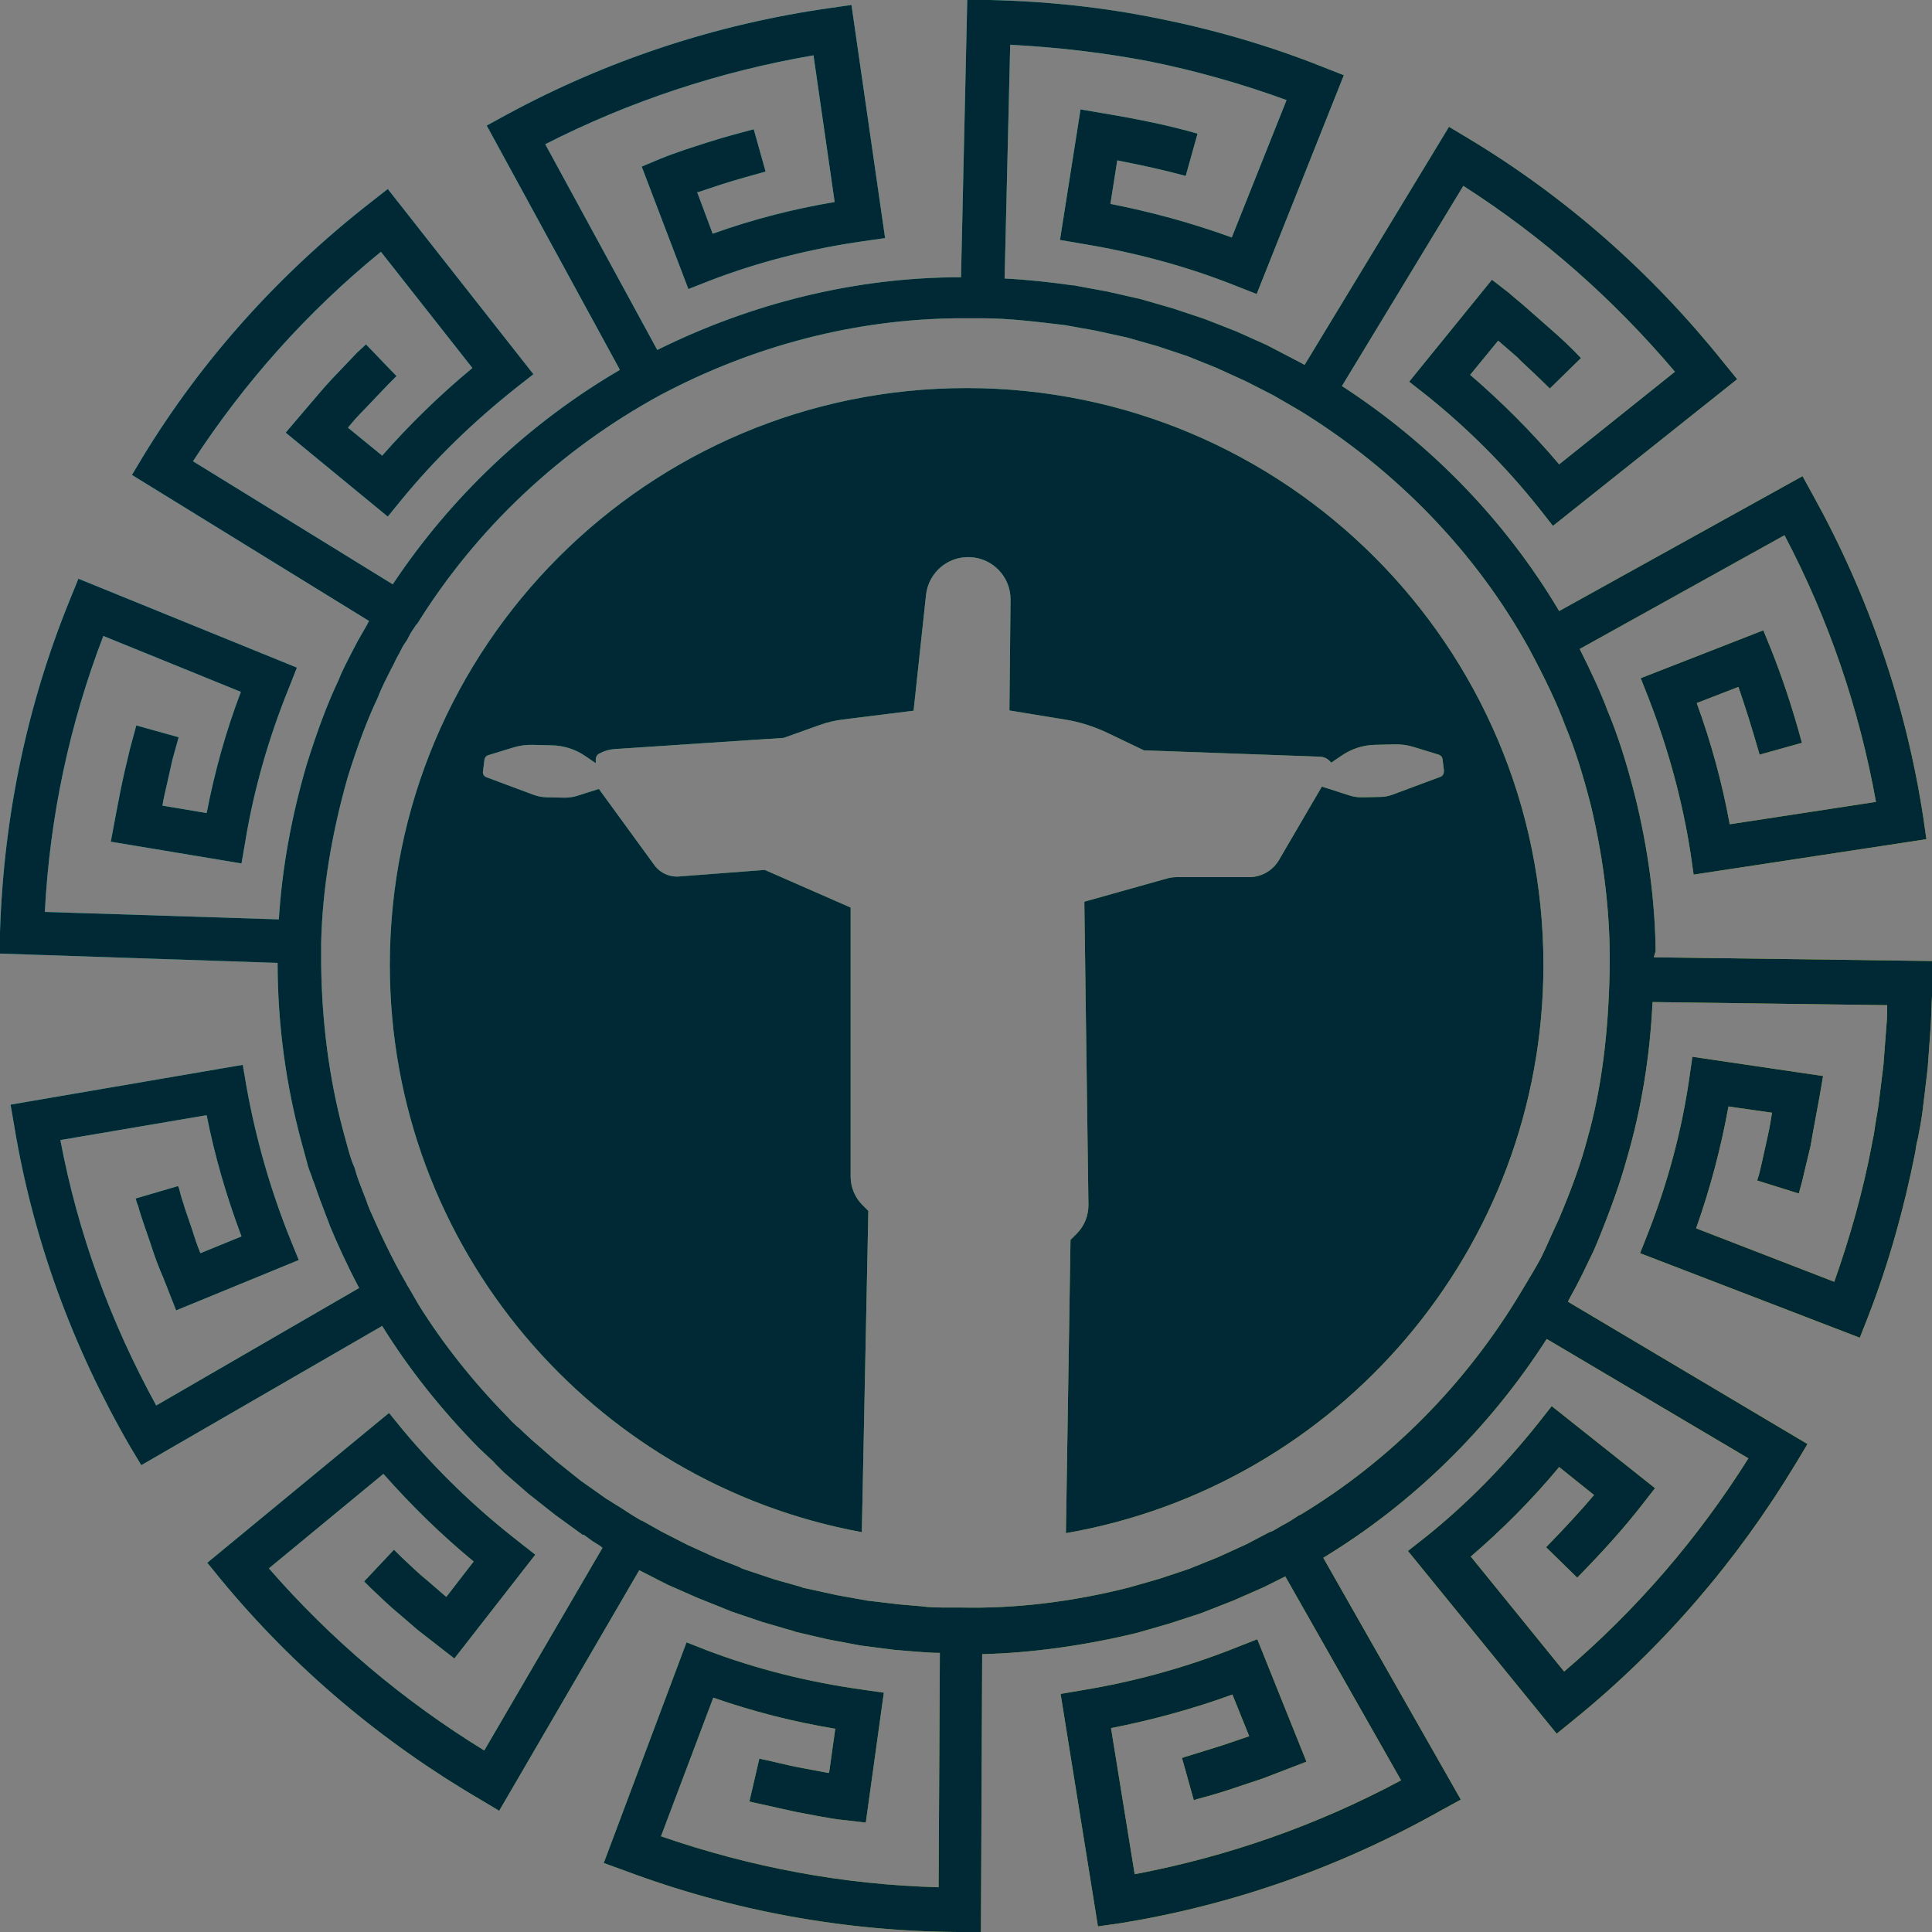 <svg xmlns="http://www.w3.org/2000/svg" width="216" height="216" viewBox="0 0 216 216" fill="none"><rect x="0" y="0" width="216" height="216" fill="#808080" stroke="none"/><path d="M216 111.406C215.93 112.449 215.931 113.561 215.861 114.673L215.514 119.468L214.957 124.124C214.818 125.236 214.608 126.348 214.399 127.391C214.26 127.877 214.191 128.364 214.121 128.851C212.869 135.175 211.129 141.36 208.833 147.268L207.928 149.561L183.363 140.109L184.269 137.815C186.495 132.117 188.026 126.348 188.861 120.58L189.209 118.147L203.822 120.302L203.405 122.734C203.127 124.333 202.779 126.001 202.431 128.086L201.665 131.282C201.526 131.977 201.317 132.673 201.108 133.438L196.446 131.978C196.655 131.422 196.794 130.796 196.934 130.171L197.629 127.043C197.838 126.14 197.977 125.236 198.116 124.402L193.245 123.707C192.41 128.294 191.227 132.812 189.627 137.329L205.075 143.306C206.815 138.371 208.276 133.229 209.25 128.086C209.32 127.599 209.459 127.112 209.528 126.626C209.668 125.584 209.876 124.541 210.016 123.568L210.572 119.051L210.921 114.464C210.99 113.769 210.99 113.074 210.99 112.379L184.756 112.031C184.478 118.078 183.503 123.985 181.902 129.476C181.137 132.256 180.093 135.175 178.563 138.928L178.145 139.9C177.588 141.012 177.032 142.264 176.405 143.445C176.057 144.14 175.64 144.835 175.292 145.53L202.083 161.445L200.83 163.53C194.219 174.511 185.869 184.24 175.918 192.302L174.039 193.831L157.407 173.398L159.356 171.869C163.879 168.255 168.124 163.947 171.951 159.151L173.482 157.205L185.034 166.379L183.572 168.256C181.624 170.758 179.397 173.259 176.335 176.387L172.856 172.981C175.014 170.758 176.753 168.881 178.214 167.144L174.317 164.017C171.256 167.7 167.915 171.036 164.436 174.024L174.874 186.881C182.946 180.001 189.835 172.008 195.472 163.043L172.926 149.699C166.454 159.776 157.894 168.117 147.943 174.163L163.322 201.198L161.165 202.379C149.822 208.773 137.714 213.013 125.188 215.028L122.753 215.376L118.577 189.383L121.013 188.966C126.928 187.993 132.704 186.395 138.271 184.171L140.567 183.268L146.064 196.958L141.193 198.835L138.688 199.669C137.088 200.225 135.487 200.711 133.887 201.128L133.47 201.268L132.147 196.541L132.564 196.402C134.095 195.916 135.557 195.499 137.019 195.013L139.663 194.109L137.784 189.452C133.4 191.051 128.807 192.303 124.214 193.206L126.858 209.538C137.157 207.592 147.178 204.116 156.642 199.043L143.699 176.248L141.333 177.43L137.854 178.958L134.305 180.349L130.686 181.53L127.067 182.572C121.292 183.962 115.446 184.797 109.81 184.936L109.67 216.001L107.234 216.001C94.43 215.931 81.835 213.638 69.797 209.121L67.5 208.287L76.755 183.615L79.052 184.519C84.549 186.603 90.394 188.063 96.379 188.896L98.814 189.244L96.797 203.77L94.431 203.491C93.457 203.422 92.552 203.213 91.647 203.074L89.072 202.588C87.82 202.31 86.497 202.032 85.314 201.754C84.758 201.615 84.271 201.545 83.784 201.406L84.897 196.611C85.384 196.75 85.941 196.819 86.428 196.958C87.611 197.236 88.794 197.514 89.977 197.723L92.552 198.209L92.691 198.209L93.387 193.275C88.725 192.511 84.132 191.329 79.748 189.8L73.902 205.298C83.923 208.773 94.361 210.719 104.938 210.997L105.077 184.796C104.242 184.796 103.338 184.727 102.434 184.657L99.928 184.449L96.17 183.962L92.482 183.268L88.934 182.434C88.586 182.295 88.307 182.225 88.028 182.155L85.176 181.321L81.696 180.14C81.418 180.001 81.14 179.931 80.861 179.792L78.077 178.681L74.599 177.151L71.467 175.553L55.81 202.449L53.722 201.198C42.657 194.735 32.846 186.464 24.704 176.596L23.173 174.719L43.492 157.97L45.023 159.847C48.851 164.433 53.166 168.603 57.898 172.286L59.846 173.815L50.799 185.422L46.693 182.225L44.676 180.487C43.562 179.584 42.518 178.541 41.475 177.568L40.709 176.804L44.049 173.26L44.815 174.024C45.858 174.997 46.763 175.9 47.807 176.734L49.895 178.541L52.956 174.58C49.338 171.592 45.998 168.325 42.866 164.781L30.061 175.345C37.02 183.337 45.093 190.147 54.14 195.707L67.361 173.051C67.153 172.842 66.874 172.703 66.665 172.564C66.178 172.286 65.76 171.939 65.273 171.592L65.134 171.592L62.072 169.367L59.08 167.005L56.923 165.128C56.714 164.92 56.505 164.781 56.297 164.572L55.392 163.669C55.183 163.391 54.905 163.182 54.696 162.974C54.349 162.626 53.931 162.279 53.583 161.932C49.338 157.623 45.649 152.966 42.727 148.24L15.797 163.808L14.544 161.723C8.072 150.534 3.688 138.511 1.601 125.932L1.184 123.499L27.14 119.051L27.557 121.483C28.601 127.321 30.271 133.159 32.498 138.649L33.402 140.873L19.693 146.503L18.789 144.209C18.65 143.792 18.441 143.375 18.302 142.958C17.745 141.707 17.258 140.387 16.841 139.066L16.005 136.634C15.796 136.008 15.587 135.383 15.448 134.827C15.309 134.549 15.239 134.271 15.17 133.993L19.902 132.604C20.041 132.881 20.111 133.229 20.181 133.507C20.32 134.063 20.529 134.55 20.668 135.105L21.503 137.537C21.781 138.441 22.059 139.275 22.407 140.109L27 138.232C25.33 133.785 24.008 129.267 23.104 124.681L6.75 127.46C8.698 137.815 12.317 147.754 17.467 157.136L40.152 144.001C38.83 141.499 37.717 139.066 36.882 137.051C36.743 136.634 36.603 136.287 36.464 135.939C36.046 134.827 35.559 133.576 35.142 132.325C35.072 132.117 34.933 131.839 34.863 131.561C34.655 131.005 34.446 130.518 34.307 129.893L33.681 127.6C32.011 121.414 31.036 114.673 31.036 107.653C30.97 107.651 -0.028 106.612 2.00404e-05 106.61L2.01467e-05 104.179C0.418 91.183 3.062 78.673 7.863 66.928L8.769 64.703L33.193 74.642L32.289 76.935C30.062 82.425 28.392 88.194 27.418 94.102L27 96.533L12.387 94.102L13.013 90.766C13.291 89.306 13.57 87.846 13.918 86.317L14.544 83.677L15.24 81.105L19.972 82.426L19.276 84.928L18.719 87.43C18.51 88.333 18.301 89.167 18.162 90.07L23.104 90.904C24.008 86.248 25.261 81.73 26.931 77.352L11.552 71.098C7.794 80.897 5.567 91.252 5.011 101.954L31.176 102.788C31.524 97.159 32.567 91.321 34.307 85.414C35.49 81.661 36.603 78.672 37.855 76.031C38.343 74.78 38.97 73.669 39.526 72.557C39.735 72.209 39.874 71.862 40.083 71.515C40.361 71.028 40.64 70.541 40.918 70.055C41.057 69.846 41.127 69.638 41.266 69.43L14.753 53.097L16.005 51.012C22.616 40.17 31.176 30.649 41.405 22.657L43.353 21.128L59.637 41.839L57.688 43.367C52.956 47.12 48.642 51.29 44.884 55.877L43.353 57.754L31.941 48.371L34.307 45.592C35.211 44.549 36.117 43.437 37.091 42.395L39.943 39.406L40.918 38.503L44.327 42.047L43.423 42.95L40.709 45.8C40.083 46.425 39.456 47.12 38.899 47.815L42.727 50.942C45.788 47.468 49.199 44.132 52.817 41.144L42.588 28.148C34.307 34.889 27.279 42.812 21.572 51.568L43.91 65.329C50.382 55.599 59.08 47.328 69.31 41.352L54.418 14.039L56.575 12.857C67.848 6.742 80.026 2.711 92.761 0.904L95.196 0.557L98.954 26.618L96.519 26.966C90.673 27.8 84.828 29.26 79.261 31.414L76.964 32.317L71.745 18.626L73.902 17.723C74.737 17.375 75.573 17.098 76.547 16.75L79.121 15.916C80.861 15.36 82.67 14.873 84.27 14.456L85.593 19.182C84.062 19.599 82.323 20.086 80.583 20.642L78.077 21.476L77.939 21.476L79.678 26.132C84.131 24.533 88.725 23.352 93.317 22.588L90.951 6.186C80.444 7.992 70.353 11.329 60.959 16.124L73.484 39.128C84.131 33.846 95.753 30.997 107.443 30.997L108.14 4.72693e-06L110.575 4.8334e-06C117.116 0.139 123.518 0.834 129.572 2.085C135.835 3.336 142.029 5.143 147.943 7.506L150.24 8.41L140.498 32.873L138.201 31.97C132.634 29.746 126.858 28.217 120.943 27.244L118.508 26.827L120.805 12.232L123.24 12.649C127.415 13.344 130.755 14.039 133.887 14.942L132.564 19.669C130.268 19.044 127.763 18.487 124.91 17.931L124.145 22.796C128.737 23.699 133.33 24.95 137.714 26.549L143.838 11.19C138.897 9.383 133.748 7.923 128.599 6.881C123.588 5.908 118.3 5.282 112.941 5.004L112.314 31.136C114.959 31.275 117.464 31.553 119.899 31.9L120.039 31.9L123.797 32.595L127.484 33.429L131.104 34.472L134.652 35.653L138.201 37.043L141.611 38.572L144.951 40.31L145.856 40.796L162 14.178L164.088 15.429C175.083 22.031 184.686 30.51 192.688 40.518L194.22 42.395L173.621 58.796L172.091 56.85C168.333 52.124 164.088 47.885 159.495 44.201L157.547 42.673L166.802 31.274L168.681 32.734C169.307 33.29 169.933 33.777 170.56 34.333L173.482 36.904C174.596 37.877 175.709 38.919 176.753 40.031L173.273 43.437C172.299 42.464 171.185 41.421 170.142 40.448L169.585 39.893L167.498 38.086L164.366 41.908C167.915 44.966 171.256 48.302 174.317 51.916L187.261 41.561C180.441 33.499 172.508 26.479 163.601 20.78L150.031 43.159C159.982 49.623 168.333 58.24 174.317 68.317L201.526 53.236L202.709 55.391C208.902 66.58 213.078 78.672 215.026 91.391L215.374 93.823L189.349 97.784L189 95.353C188.095 89.515 186.495 83.676 184.338 78.116L183.434 75.823L197.143 70.472L198.047 72.695C199.23 75.684 200.344 78.95 201.457 83.051L196.725 84.371C195.89 81.452 195.124 79.02 194.358 76.796L189.696 78.603C191.297 82.981 192.55 87.568 193.385 92.155L209.737 89.653C207.858 79.229 204.449 69.221 199.508 59.839L176.613 72.557C177.866 75.059 178.91 77.283 179.745 79.507C180.858 82.148 181.833 85.205 182.807 89.027C184.268 94.935 185.034 100.704 185.104 106.333L184.895 107.027C184.915 107.028 215.858 107.442 216 107.444L216 111.406ZM179.954 108.766C180.093 102.789 179.397 96.464 177.866 90.07C176.962 86.526 176.057 83.677 175.014 81.175C174.039 78.534 172.717 75.823 170.978 72.557C164.993 61.715 156.086 52.541 145.369 45.938L142.377 44.201L139.245 42.602L136.044 41.144L132.773 39.823L129.434 38.711L126.023 37.738L122.544 36.974L119.064 36.348C116.072 36 112.941 35.584 109.81 35.584L107.234 35.584C95.683 35.654 84.201 38.641 73.763 44.201C62.559 50.317 53.235 59.143 46.624 69.776C46.555 69.776 46.486 69.913 46.484 69.916L46.067 70.541C45.998 70.68 45.859 70.819 45.789 71.027C45.65 71.236 45.58 71.445 45.441 71.653C45.301 71.862 45.093 72.14 44.954 72.418C44.745 72.835 44.536 73.251 44.327 73.599C44.118 74.016 43.979 74.364 43.77 74.711C43.214 75.823 42.658 76.866 42.24 77.978C41.057 80.48 40.013 83.259 38.899 86.804C37.09 93.128 36.047 99.383 35.907 105.359L35.907 107.792C35.977 114.325 36.812 120.58 38.343 126.349L38.969 128.642C39.108 129.128 39.248 129.545 39.387 129.962C39.526 130.24 39.665 130.587 39.734 130.865C40.013 131.908 40.501 133.02 40.918 134.132C41.057 134.549 41.196 134.897 41.335 135.244C42.379 137.607 43.77 140.665 45.44 143.515C45.51 143.723 45.65 143.862 45.72 144.001L46.763 145.808C49.477 150.186 52.887 154.495 56.853 158.526C57.132 158.874 57.479 159.152 57.827 159.499C58.105 159.708 58.384 159.986 58.593 160.194L59.498 161.028C59.637 161.167 59.845 161.306 59.984 161.445L62.142 163.321L64.926 165.545L67.778 167.561C68.265 167.839 68.753 168.186 69.24 168.464C70.075 169.02 70.841 169.507 71.676 169.993L71.745 169.993L73.972 171.244L76.825 172.703L80.026 174.163L82.67 175.205C82.879 175.344 83.088 175.414 83.297 175.483L86.637 176.596L89.351 177.36C89.629 177.43 89.838 177.568 90.047 177.568L93.526 178.333L97.006 178.958L100.555 179.375L102.99 179.584C103.964 179.723 105.008 179.723 106.052 179.723L107.443 179.723C113.498 179.862 119.831 179.097 126.163 177.499L129.572 176.526L132.913 175.414L136.184 174.094L139.385 172.634L141.89 171.313C142.098 171.244 142.307 171.174 142.516 171.035L143.351 170.549C144.046 170.201 144.673 169.784 145.299 169.367L145.369 169.367C155.39 163.321 163.879 154.773 170.072 144.418C170.211 144.209 170.351 143.931 170.49 143.723C171.116 142.68 171.743 141.638 172.3 140.596C172.857 139.484 173.343 138.302 173.899 137.12L174.317 136.217C175.779 132.742 176.753 130.032 177.449 127.391C179.119 121.553 179.815 115.229 179.954 108.766ZM172.558 107.874C172.558 139.704 149.496 166.147 119.171 171.408L119.683 138.626L120.365 137.943C121.229 137.08 121.703 135.909 121.689 134.684L121.23 100.811L130.51 98.206C130.844 98.109 131.206 98.066 131.555 98.066L139.65 98.066C141.03 98.066 142.298 97.342 142.995 96.144L147.788 87.94L150.91 88.943C151.356 89.083 151.83 89.153 152.317 89.139L154.324 89.097C154.798 89.097 155.272 88.999 155.718 88.832L161.026 86.855C161.291 86.757 161.459 86.492 161.417 86.214L161.444 86.2L161.277 84.877C161.25 84.64 161.082 84.445 160.859 84.375L158.086 83.525C157.389 83.303 156.651 83.205 155.912 83.219L153.725 83.274C152.415 83.302 151.133 83.706 150.046 84.444L148.834 85.267L148.681 85.1C148.388 84.793 147.997 84.612 147.565 84.598L127.89 83.888L123.849 81.951C122.33 81.227 120.727 80.712 119.069 80.447L112.855 79.431L112.98 67.062C113.007 64.472 110.945 62.341 108.354 62.285C105.887 62.23 103.797 64.068 103.532 66.505L102.139 79.458L94.196 80.447C93.332 80.559 92.482 80.753 91.674 81.046L87.619 82.495L68.682 83.748C68.111 83.79 67.553 83.957 67.052 84.222L66.996 84.25C66.759 84.375 66.606 84.626 66.606 84.904L66.606 85.322L65.394 84.5C64.307 83.762 63.025 83.358 61.715 83.33L59.526 83.274C58.788 83.26 58.064 83.358 57.353 83.581L54.58 84.431C54.357 84.5 54.19 84.696 54.162 84.933L53.995 86.256C53.953 86.534 54.12 86.799 54.385 86.897L59.694 88.874C60.14 89.041 60.614 89.125 61.088 89.139L63.094 89.181C63.568 89.181 64.042 89.125 64.502 88.985L66.954 88.205L73.155 96.716C73.81 97.621 74.911 98.109 76.025 97.983L85.501 97.259L95.102 101.465L95.102 131.536C95.102 132.734 95.576 133.876 96.426 134.726L97.08 135.38L96.353 171.298C66.332 165.787 43.583 139.488 43.583 107.874C43.583 72.259 72.455 43.387 108.07 43.387C143.685 43.387 172.558 72.259 172.558 107.874Z" fill="url(#paint0_linear_710_1049)"></path><path d="M216 111.406C215.93 112.449 215.931 113.561 215.861 114.673L215.514 119.468L214.957 124.124C214.818 125.236 214.608 126.348 214.399 127.391C214.26 127.877 214.191 128.364 214.121 128.851C212.869 135.175 211.129 141.36 208.833 147.268L207.928 149.561L183.363 140.109L184.269 137.815C186.495 132.117 188.026 126.348 188.861 120.58L189.209 118.147L203.822 120.302L203.405 122.734C203.127 124.333 202.779 126.001 202.431 128.086L201.665 131.282C201.526 131.977 201.317 132.673 201.108 133.438L196.446 131.978C196.655 131.422 196.794 130.796 196.934 130.171L197.629 127.043C197.838 126.14 197.977 125.236 198.116 124.402L193.245 123.707C192.41 128.294 191.227 132.812 189.627 137.329L205.075 143.306C206.815 138.371 208.276 133.229 209.25 128.086C209.32 127.599 209.459 127.112 209.528 126.626C209.668 125.584 209.876 124.541 210.016 123.568L210.572 119.051L210.921 114.464C210.99 113.769 210.99 113.074 210.99 112.379L184.756 112.031C184.478 118.078 183.503 123.985 181.902 129.476C181.137 132.256 180.093 135.175 178.563 138.928L178.145 139.9C177.588 141.012 177.032 142.264 176.405 143.445C176.057 144.14 175.64 144.835 175.292 145.53L202.083 161.445L200.83 163.53C194.219 174.511 185.869 184.24 175.918 192.302L174.039 193.831L157.407 173.398L159.356 171.869C163.879 168.255 168.124 163.947 171.951 159.151L173.482 157.205L185.034 166.379L183.572 168.256C181.624 170.758 179.397 173.259 176.335 176.387L172.856 172.981C175.014 170.758 176.753 168.881 178.214 167.144L174.317 164.017C171.256 167.7 167.915 171.036 164.436 174.024L174.874 186.881C182.946 180.001 189.835 172.008 195.472 163.043L172.926 149.699C166.454 159.776 157.894 168.117 147.943 174.163L163.322 201.198L161.165 202.379C149.822 208.773 137.714 213.013 125.188 215.028L122.753 215.376L118.577 189.383L121.013 188.966C126.928 187.993 132.704 186.395 138.271 184.171L140.567 183.268L146.064 196.958L141.193 198.835L138.688 199.669C137.088 200.225 135.487 200.711 133.887 201.128L133.47 201.268L132.147 196.541L132.564 196.402C134.095 195.916 135.557 195.499 137.019 195.013L139.663 194.109L137.784 189.452C133.4 191.051 128.807 192.303 124.214 193.206L126.858 209.538C137.157 207.592 147.178 204.116 156.642 199.043L143.699 176.248L141.333 177.43L137.854 178.958L134.305 180.349L130.686 181.53L127.067 182.572C121.292 183.962 115.446 184.797 109.81 184.936L109.67 216.001L107.234 216.001C94.43 215.931 81.835 213.638 69.797 209.121L67.5 208.287L76.755 183.615L79.052 184.519C84.549 186.603 90.394 188.063 96.379 188.896L98.814 189.244L96.797 203.77L94.431 203.491C93.457 203.422 92.552 203.213 91.647 203.074L89.072 202.588C87.82 202.31 86.497 202.032 85.314 201.754C84.758 201.615 84.271 201.545 83.784 201.406L84.897 196.611C85.384 196.75 85.941 196.819 86.428 196.958C87.611 197.236 88.794 197.514 89.977 197.723L92.552 198.209L92.691 198.209L93.387 193.275C88.725 192.511 84.132 191.329 79.748 189.8L73.902 205.298C83.923 208.773 94.361 210.719 104.938 210.997L105.077 184.796C104.242 184.796 103.338 184.727 102.434 184.657L99.928 184.449L96.17 183.962L92.482 183.268L88.934 182.434C88.586 182.295 88.307 182.225 88.028 182.155L85.176 181.321L81.696 180.14C81.418 180.001 81.14 179.931 80.861 179.792L78.077 178.681L74.599 177.151L71.467 175.553L55.81 202.449L53.722 201.198C42.657 194.735 32.846 186.464 24.704 176.596L23.173 174.719L43.492 157.97L45.023 159.847C48.851 164.433 53.166 168.603 57.898 172.286L59.846 173.815L50.799 185.422L46.693 182.225L44.676 180.487C43.562 179.584 42.518 178.541 41.475 177.568L40.709 176.804L44.049 173.26L44.815 174.024C45.858 174.997 46.763 175.9 47.807 176.734L49.895 178.541L52.956 174.58C49.338 171.592 45.998 168.325 42.866 164.781L30.061 175.345C37.02 183.337 45.093 190.147 54.14 195.707L67.361 173.051C67.153 172.842 66.874 172.703 66.665 172.564C66.178 172.286 65.76 171.939 65.273 171.592L65.134 171.592L62.072 169.367L59.08 167.005L56.923 165.128C56.714 164.92 56.505 164.781 56.297 164.572L55.392 163.669C55.183 163.391 54.905 163.182 54.696 162.974C54.349 162.626 53.931 162.279 53.583 161.932C49.338 157.623 45.649 152.966 42.727 148.24L15.797 163.808L14.544 161.723C8.072 150.534 3.688 138.511 1.601 125.932L1.184 123.499L27.14 119.051L27.557 121.483C28.601 127.321 30.271 133.159 32.498 138.649L33.402 140.873L19.693 146.503L18.789 144.209C18.65 143.792 18.441 143.375 18.302 142.958C17.745 141.707 17.258 140.387 16.841 139.066L16.005 136.634C15.796 136.008 15.587 135.383 15.448 134.827C15.309 134.549 15.239 134.271 15.17 133.993L19.902 132.604C20.041 132.881 20.111 133.229 20.181 133.507C20.32 134.063 20.529 134.55 20.668 135.105L21.503 137.537C21.781 138.441 22.059 139.275 22.407 140.109L27 138.232C25.33 133.785 24.008 129.267 23.104 124.681L6.75 127.46C8.698 137.815 12.317 147.754 17.467 157.136L40.152 144.001C38.83 141.499 37.717 139.066 36.882 137.051C36.743 136.634 36.603 136.287 36.464 135.939C36.046 134.827 35.559 133.576 35.142 132.325C35.072 132.117 34.933 131.839 34.863 131.561C34.655 131.005 34.446 130.518 34.307 129.893L33.681 127.6C32.011 121.414 31.036 114.673 31.036 107.653C30.97 107.651 -0.028 106.612 2.00404e-05 106.61L2.01467e-05 104.179C0.418 91.183 3.062 78.673 7.863 66.928L8.769 64.703L33.193 74.642L32.289 76.935C30.062 82.425 28.392 88.194 27.418 94.102L27 96.533L12.387 94.102L13.013 90.766C13.291 89.306 13.57 87.846 13.918 86.317L14.544 83.677L15.24 81.105L19.972 82.426L19.276 84.928L18.719 87.43C18.51 88.333 18.301 89.167 18.162 90.07L23.104 90.904C24.008 86.248 25.261 81.73 26.931 77.352L11.552 71.098C7.794 80.897 5.567 91.252 5.011 101.954L31.176 102.788C31.524 97.159 32.567 91.321 34.307 85.414C35.49 81.661 36.603 78.672 37.855 76.031C38.343 74.78 38.97 73.669 39.526 72.557C39.735 72.209 39.874 71.862 40.083 71.515C40.361 71.028 40.64 70.541 40.918 70.055C41.057 69.846 41.127 69.638 41.266 69.43L14.753 53.097L16.005 51.012C22.616 40.17 31.176 30.649 41.405 22.657L43.353 21.128L59.637 41.839L57.688 43.367C52.956 47.12 48.642 51.29 44.884 55.877L43.353 57.754L31.941 48.371L34.307 45.592C35.211 44.549 36.117 43.437 37.091 42.395L39.943 39.406L40.918 38.503L44.327 42.047L43.423 42.95L40.709 45.8C40.083 46.425 39.456 47.12 38.899 47.815L42.727 50.942C45.788 47.468 49.199 44.132 52.817 41.144L42.588 28.148C34.307 34.889 27.279 42.812 21.572 51.568L43.91 65.329C50.382 55.599 59.08 47.328 69.31 41.352L54.418 14.039L56.575 12.857C67.848 6.742 80.026 2.711 92.761 0.904L95.196 0.557L98.954 26.618L96.519 26.966C90.673 27.8 84.828 29.26 79.261 31.414L76.964 32.317L71.745 18.626L73.902 17.723C74.737 17.375 75.573 17.098 76.547 16.75L79.121 15.916C80.861 15.36 82.67 14.873 84.27 14.456L85.593 19.182C84.062 19.599 82.323 20.086 80.583 20.642L78.077 21.476L77.939 21.476L79.678 26.132C84.131 24.533 88.725 23.352 93.317 22.588L90.951 6.186C80.444 7.992 70.353 11.329 60.959 16.124L73.484 39.128C84.131 33.846 95.753 30.997 107.443 30.997L108.14 4.72693e-06L110.575 4.8334e-06C117.116 0.139 123.518 0.834 129.572 2.085C135.835 3.336 142.029 5.143 147.943 7.506L150.24 8.41L140.498 32.873L138.201 31.97C132.634 29.746 126.858 28.217 120.943 27.244L118.508 26.827L120.805 12.232L123.24 12.649C127.415 13.344 130.755 14.039 133.887 14.942L132.564 19.669C130.268 19.044 127.763 18.487 124.91 17.931L124.145 22.796C128.737 23.699 133.33 24.95 137.714 26.549L143.838 11.19C138.897 9.383 133.748 7.923 128.599 6.881C123.588 5.908 118.3 5.282 112.941 5.004L112.314 31.136C114.959 31.275 117.464 31.553 119.899 31.9L120.039 31.9L123.797 32.595L127.484 33.429L131.104 34.472L134.652 35.653L138.201 37.043L141.611 38.572L144.951 40.31L145.856 40.796L162 14.178L164.088 15.429C175.083 22.031 184.686 30.51 192.688 40.518L194.22 42.395L173.621 58.796L172.091 56.85C168.333 52.124 164.088 47.885 159.495 44.201L157.547 42.673L166.802 31.274L168.681 32.734C169.307 33.29 169.933 33.777 170.56 34.333L173.482 36.904C174.596 37.877 175.709 38.919 176.753 40.031L173.273 43.437C172.299 42.464 171.185 41.421 170.142 40.448L169.585 39.893L167.498 38.086L164.366 41.908C167.915 44.966 171.256 48.302 174.317 51.916L187.261 41.561C180.441 33.499 172.508 26.479 163.601 20.78L150.031 43.159C159.982 49.623 168.333 58.24 174.317 68.317L201.526 53.236L202.709 55.391C208.902 66.58 213.078 78.672 215.026 91.391L215.374 93.823L189.349 97.784L189 95.353C188.095 89.515 186.495 83.676 184.338 78.116L183.434 75.823L197.143 70.472L198.047 72.695C199.23 75.684 200.344 78.95 201.457 83.051L196.725 84.371C195.89 81.452 195.124 79.02 194.358 76.796L189.696 78.603C191.297 82.981 192.55 87.568 193.385 92.155L209.737 89.653C207.858 79.229 204.449 69.221 199.508 59.839L176.613 72.557C177.866 75.059 178.91 77.283 179.745 79.507C180.858 82.148 181.833 85.205 182.807 89.027C184.268 94.935 185.034 100.704 185.104 106.333L184.895 107.027C184.915 107.028 215.858 107.442 216 107.444L216 111.406ZM179.954 108.766C180.093 102.789 179.397 96.464 177.866 90.07C176.962 86.526 176.057 83.677 175.014 81.175C174.039 78.534 172.717 75.823 170.978 72.557C164.993 61.715 156.086 52.541 145.369 45.938L142.377 44.201L139.245 42.602L136.044 41.144L132.773 39.823L129.434 38.711L126.023 37.738L122.544 36.974L119.064 36.348C116.072 36 112.941 35.584 109.81 35.584L107.234 35.584C95.683 35.654 84.201 38.641 73.763 44.201C62.559 50.317 53.235 59.143 46.624 69.776C46.555 69.776 46.486 69.913 46.484 69.916L46.067 70.541C45.998 70.68 45.859 70.819 45.789 71.027C45.65 71.236 45.58 71.445 45.441 71.653C45.301 71.862 45.093 72.14 44.954 72.418C44.745 72.835 44.536 73.251 44.327 73.599C44.118 74.016 43.979 74.364 43.77 74.711C43.214 75.823 42.658 76.866 42.24 77.978C41.057 80.48 40.013 83.259 38.899 86.804C37.09 93.128 36.047 99.383 35.907 105.359L35.907 107.792C35.977 114.325 36.812 120.58 38.343 126.349L38.969 128.642C39.108 129.128 39.248 129.545 39.387 129.962C39.526 130.24 39.665 130.587 39.734 130.865C40.013 131.908 40.501 133.02 40.918 134.132C41.057 134.549 41.196 134.897 41.335 135.244C42.379 137.607 43.77 140.665 45.44 143.515C45.51 143.723 45.65 143.862 45.72 144.001L46.763 145.808C49.477 150.186 52.887 154.495 56.853 158.526C57.132 158.874 57.479 159.152 57.827 159.499C58.105 159.708 58.384 159.986 58.593 160.194L59.498 161.028C59.637 161.167 59.845 161.306 59.984 161.445L62.142 163.321L64.926 165.545L67.778 167.561C68.265 167.839 68.753 168.186 69.24 168.464C70.075 169.02 70.841 169.507 71.676 169.993L71.745 169.993L73.972 171.244L76.825 172.703L80.026 174.163L82.67 175.205C82.879 175.344 83.088 175.414 83.297 175.483L86.637 176.596L89.351 177.36C89.629 177.43 89.838 177.568 90.047 177.568L93.526 178.333L97.006 178.958L100.555 179.375L102.99 179.584C103.964 179.723 105.008 179.723 106.052 179.723L107.443 179.723C113.498 179.862 119.831 179.097 126.163 177.499L129.572 176.526L132.913 175.414L136.184 174.094L139.385 172.634L141.89 171.313C142.098 171.244 142.307 171.174 142.516 171.035L143.351 170.549C144.046 170.201 144.673 169.784 145.299 169.367L145.369 169.367C155.39 163.321 163.879 154.773 170.072 144.418C170.211 144.209 170.351 143.931 170.49 143.723C171.116 142.68 171.743 141.638 172.3 140.596C172.857 139.484 173.343 138.302 173.899 137.12L174.317 136.217C175.779 132.742 176.753 130.032 177.449 127.391C179.119 121.553 179.815 115.229 179.954 108.766ZM172.558 107.874C172.558 139.704 149.496 166.147 119.171 171.408L119.683 138.626L120.365 137.943C121.229 137.08 121.703 135.909 121.689 134.684L121.23 100.811L130.51 98.206C130.844 98.109 131.206 98.066 131.555 98.066L139.65 98.066C141.03 98.066 142.298 97.342 142.995 96.144L147.788 87.94L150.91 88.943C151.356 89.083 151.83 89.153 152.317 89.139L154.324 89.097C154.798 89.097 155.272 88.999 155.718 88.832L161.026 86.855C161.291 86.757 161.459 86.492 161.417 86.214L161.444 86.2L161.277 84.877C161.25 84.64 161.082 84.445 160.859 84.375L158.086 83.525C157.389 83.303 156.651 83.205 155.912 83.219L153.725 83.274C152.415 83.302 151.133 83.706 150.046 84.444L148.834 85.267L148.681 85.1C148.388 84.793 147.997 84.612 147.565 84.598L127.89 83.888L123.849 81.951C122.33 81.227 120.727 80.712 119.069 80.447L112.855 79.431L112.98 67.062C113.007 64.472 110.945 62.341 108.354 62.285C105.887 62.23 103.797 64.068 103.532 66.505L102.139 79.458L94.196 80.447C93.332 80.559 92.482 80.753 91.674 81.046L87.619 82.495L68.682 83.748C68.111 83.79 67.553 83.957 67.052 84.222L66.996 84.25C66.759 84.375 66.606 84.626 66.606 84.904L66.606 85.322L65.394 84.5C64.307 83.762 63.025 83.358 61.715 83.33L59.526 83.274C58.788 83.26 58.064 83.358 57.353 83.581L54.58 84.431C54.357 84.5 54.19 84.696 54.162 84.933L53.995 86.256C53.953 86.534 54.12 86.799 54.385 86.897L59.694 88.874C60.14 89.041 60.614 89.125 61.088 89.139L63.094 89.181C63.568 89.181 64.042 89.125 64.502 88.985L66.954 88.205L73.155 96.716C73.81 97.621 74.911 98.109 76.025 97.983L85.501 97.259L95.102 101.465L95.102 131.536C95.102 132.734 95.576 133.876 96.426 134.726L97.08 135.38L96.353 171.298C66.332 165.787 43.583 139.488 43.583 107.874C43.583 72.259 72.455 43.387 108.07 43.387C143.685 43.387 172.558 72.259 172.558 107.874Z" fill="#002935"></path><defs><linearGradient id="paint0_linear_710_1049" x1="17.144" y1="43.528" x2="207.843" y2="181.242" gradientUnits="userSpaceOnUse"><stop stop-color="#45DACA"></stop><stop offset="1" stop-color="#FFF01F"></stop></linearGradient></defs></svg>